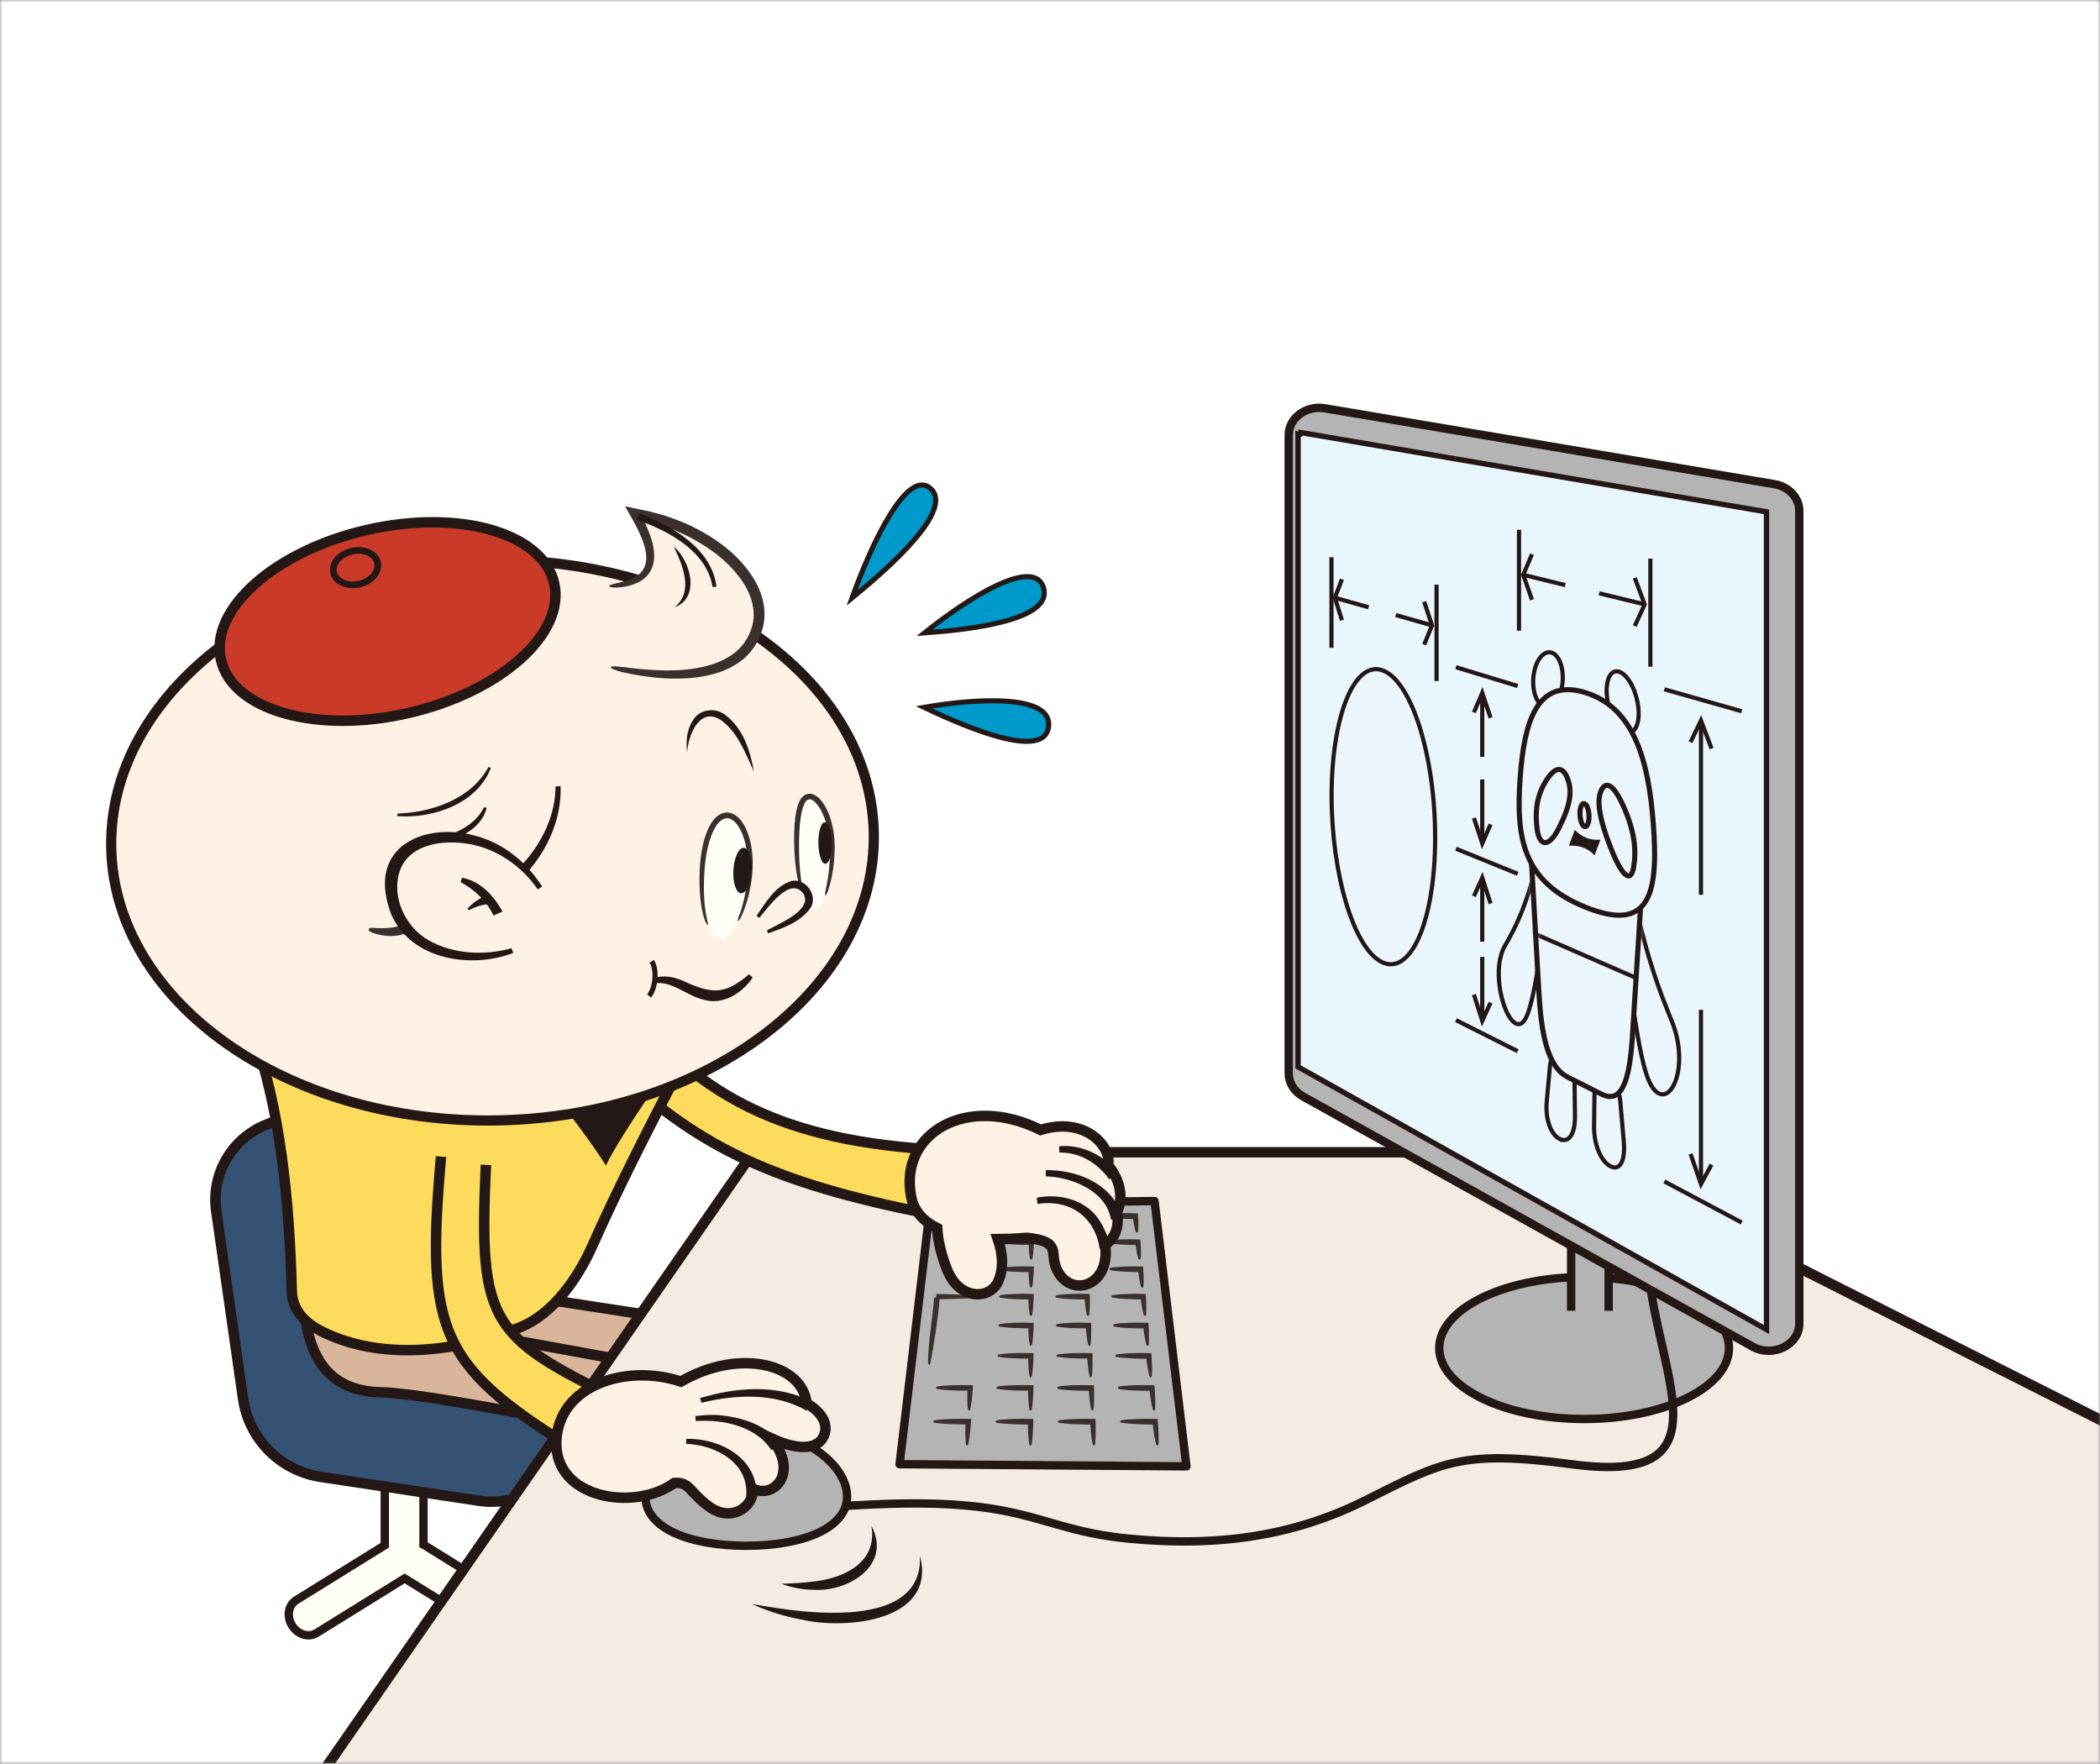 <svg width="412" height="346" viewBox="0 0 412 346" fill="none" xmlns="http://www.w3.org/2000/svg">
<rect x="0" y="0" width="412" height="346" fill="#808080" stroke="none"/>
<g clip-path="url(#clip0_498_4021)">
<mask id="mask0_498_4021" style="mask-type:luminance" maskUnits="userSpaceOnUse" x="0" y="0" width="412" height="346">
<path d="M412 0H0V346H412V0Z" fill="white"/>
</mask>
<g mask="url(#mask0_498_4021)">
<path d="M428.268 -14.938H-13.632V360.938H428.268V-14.938Z" fill="white"/>
<path d="M100.67 313.95L83.175 303.096C83.175 303.096 83.11 303.069 83.083 303.056V276.645H75.49V303.162L58.1 313.95C56.558 314.912 56.189 317.125 57.296 318.903C58.404 320.682 60.539 321.353 62.095 320.392L79.392 309.669L96.689 320.392C98.231 321.353 100.38 320.682 101.488 318.903C102.595 317.125 102.226 314.899 100.683 313.95H100.67Z" fill="#FFFFF8"/>
<path d="M100.67 313.95L83.175 303.096C83.175 303.096 83.11 303.069 83.083 303.056V276.645H75.49V303.162L58.1 313.95C56.558 314.912 56.189 317.125 57.296 318.903C58.404 320.682 60.539 321.353 62.095 320.392L79.392 309.669L96.689 320.392C98.231 321.353 100.38 320.682 101.488 318.903C102.595 317.125 102.226 314.899 100.683 313.95H100.67Z" stroke="#231815" stroke-width="1.64" stroke-miterlimit="10"/>
<path d="M75.16 221.779C74.356 216.813 69.148 213.876 64.481 215.746L52.234 220.647C45.47 223.347 41.41 230.315 42.412 237.534L47.685 274.405C48.819 282.322 55.002 288.553 62.925 289.752L94.012 294.441C100.841 295.469 107.578 292.083 110.821 285.984L111.718 284.298C114.249 279.529 111.322 273.681 105.983 272.851L82.899 269.255L75.16 221.793V221.779Z" fill="#355274" stroke="#231815" stroke-width="2.05" stroke-miterlimit="10"/>
<path d="M59.669 248.323C58.641 265.039 63.519 272.969 74.883 273.167C84.375 273.338 121.724 281.176 121.724 281.176L123.834 267.16L96.122 262.088L128.118 267.911L129.555 258.374L100.512 253.908C101.342 250.878 100.604 244.529 100.604 244.529L59.656 248.31L59.669 248.323Z" fill="#D8B59B" stroke="#231815" stroke-width="2.05" stroke-miterlimit="10"/>
<path d="M49.425 367.683L147.735 226.061H308.1L450.417 297.945L453.541 367.683" fill="#F6EAE4"/>
<path d="M49.425 367.683L147.735 226.061H308.1L450.417 297.945L453.541 367.683" stroke="#231815" stroke-width="2.05" stroke-miterlimit="10"/>
<path d="M310.79 278.397C326.488 278.397 339.214 272.163 339.214 264.473C339.214 256.783 326.488 250.549 310.79 250.549C295.092 250.549 282.366 256.783 282.366 264.473C282.366 272.163 295.092 278.397 310.79 278.397Z" fill="#B4B4B5" stroke="#231815" stroke-width="1.64" stroke-linejoin="round"/>
<path d="M315.602 257.162V229.907H308.245V257.162" fill="#B4B4B5"/>
<path d="M315.602 257.162V229.907H308.245V257.162" stroke="#231815" stroke-width="1.64" stroke-linejoin="round"/>
<path d="M176.488 287.262L232.769 287.683L226.507 235.637L182.553 236.177L176.488 287.262Z" fill="#B4B4B5" stroke="#231815" stroke-width="1.64" stroke-linejoin="round"/>
<path d="M190.107 276.71L190.344 272.284H182.118L181.735 276.71H190.107Z" fill="#B4B4B5"/>
<path d="M183.924 272.008C184.636 271.889 185.677 271.81 186.811 271.77C187.378 271.77 187.984 271.744 188.578 271.744C189.369 271.744 190.147 271.757 190.898 271.77C190.872 272.179 190.845 272.574 190.819 272.956C190.806 273.167 190.779 273.364 190.766 273.562C190.727 273.957 190.687 274.326 190.648 274.669C190.555 275.367 190.463 275.959 190.371 276.421C190.278 276.842 189.922 276.816 189.87 276.394C189.817 275.92 189.777 275.327 189.777 274.629C189.777 274.273 189.777 273.905 189.777 273.509C189.777 273.312 189.777 273.114 189.791 272.903C189.791 272.785 189.791 272.864 189.791 272.837C190.041 272.837 189.145 272.837 188.604 272.837C188.011 272.824 187.418 272.798 186.838 272.785C185.704 272.732 184.662 272.64 183.95 272.521C183.515 272.455 183.515 272.087 183.95 272.021L183.924 272.008Z" fill="#3A302E"/>
<path d="M189.738 283.587L189.988 278.897H181.538L181.129 283.587H189.738Z" fill="#B4B4B5"/>
<path d="M183.41 278.634C184.135 278.515 185.203 278.436 186.363 278.396C186.943 278.396 187.563 278.37 188.169 278.357C188.973 278.357 189.778 278.37 190.542 278.383C190.516 278.805 190.489 279.213 190.463 279.608C190.437 279.832 190.424 280.043 190.41 280.254C190.371 280.675 190.318 281.057 190.279 281.426C190.186 282.164 190.094 282.796 189.989 283.284C189.896 283.718 189.54 283.692 189.488 283.257C189.435 282.757 189.395 282.124 189.395 281.374C189.395 281.005 189.395 280.61 189.395 280.188C189.395 279.977 189.395 279.766 189.408 279.543C189.408 279.384 189.408 279.477 189.408 279.45C189.672 279.45 188.71 279.45 188.182 279.45C187.576 279.437 186.956 279.411 186.376 279.398C185.216 279.345 184.148 279.253 183.423 279.147C182.975 279.081 182.975 278.713 183.423 278.647L183.41 278.634Z" fill="#3A302E"/>
<path d="M191.979 241.815L192.15 238.562H185.084L184.807 241.815H191.979Z" fill="#B4B4B5"/>
<path d="M186.574 238.285C187.193 238.153 188.116 238.074 189.118 238.035C189.619 238.021 190.146 238.008 190.661 238.008C191.359 238.008 192.058 238.035 192.704 238.048C192.678 238.364 192.651 238.667 192.638 238.97C192.625 239.154 192.599 239.339 192.585 239.51C192.546 239.8 192.519 240.063 192.48 240.314C192.401 240.814 192.322 241.236 192.243 241.578C192.163 241.921 191.794 241.894 191.742 241.552C191.689 241.209 191.649 240.775 191.636 240.274C191.636 240.024 191.636 239.747 191.636 239.457V239.233C191.636 239.141 191.636 239.088 191.636 239.102H191.623H191.61V239.115H191.452C191.201 239.115 190.951 239.115 190.687 239.115C190.173 239.115 189.645 239.088 189.144 239.062C188.142 239.009 187.22 238.917 186.6 238.799C186.244 238.733 186.244 238.364 186.6 238.298L186.574 238.285Z" fill="#3A302E"/>
<path d="M191.399 252.604L191.597 249.008H184.175L183.858 252.604H191.399Z" fill="#B4B4B5"/>
<path d="M185.756 248.731C186.402 248.599 187.365 248.52 188.406 248.481C188.934 248.468 189.474 248.454 190.015 248.454C190.74 248.454 191.465 248.481 192.15 248.494C192.124 248.836 192.098 249.179 192.071 249.508C192.058 249.693 192.032 249.877 192.019 250.048C191.979 250.364 191.94 250.667 191.913 250.944C191.834 251.497 191.755 251.972 191.663 252.354C191.57 252.722 191.214 252.696 191.162 252.327C191.109 251.945 191.069 251.471 191.056 250.905C191.056 250.628 191.056 250.325 191.056 249.996C191.056 249.851 191.056 249.706 191.056 249.561H191.043H190.845C190.582 249.561 190.318 249.561 190.041 249.561C189.501 249.561 188.96 249.535 188.433 249.508C187.391 249.455 186.429 249.363 185.783 249.245C185.414 249.179 185.4 248.81 185.783 248.744L185.756 248.731Z" fill="#3A302E"/>
<path d="M182.289 267.779C182.711 263.261 184.122 254.395 183.7 254.395H191.307C191.043 259.427 190.753 264.697 190.463 270.216C190.463 270.216 182.513 270.216 182.315 270.216C182.131 270.216 182.157 269.241 182.289 267.792V267.779Z" fill="#B4B4B5"/>
<path d="M190.463 254.659C189.738 254.725 188.841 254.777 187.76 254.817C186.771 254.843 185.625 254.87 184.306 254.909V254.922V255.028V255.252C184.28 255.541 184.267 255.818 184.24 256.121C184.174 256.688 184.108 257.28 184.042 257.873C183.897 259.045 183.726 260.231 183.555 261.377C183.212 263.656 182.843 265.764 182.579 267.2C182.434 267.977 182.078 267.937 182.078 267.147C182.078 265.671 182.276 263.524 182.526 261.232C182.658 260.086 182.803 258.901 182.948 257.728C183.014 257.149 183.08 256.569 183.146 256.003C183.172 255.726 183.199 255.449 183.225 255.173V254.975L183.238 254.685C183.238 254.659 183.225 254.606 183.238 254.593H183.383L183.66 254.54C183.7 254.488 183.66 254.395 183.673 254.356C183.673 254.171 183.7 253.974 183.7 253.855C184.504 253.869 185.269 253.882 185.98 253.908C186.6 253.934 187.18 253.948 187.721 253.974C188.789 254.013 189.698 254.079 190.41 254.132C191.373 254.198 191.043 254.567 190.437 254.633L190.463 254.659Z" fill="#3A302E"/>
<path d="M202.209 276.71L202.223 272.284H193.996L193.838 276.71H202.209Z" fill="#B4B4B5"/>
<path d="M195.815 272.008C196.527 271.889 197.568 271.81 198.702 271.77C199.269 271.77 199.876 271.744 200.469 271.744C201.247 271.744 202.025 271.757 202.763 271.77C202.763 272.166 202.75 272.561 202.736 272.93C202.736 273.14 202.723 273.338 202.71 273.536C202.684 273.931 202.657 274.3 202.644 274.655C202.591 275.354 202.526 275.946 202.446 276.421C202.38 276.842 202.025 276.842 201.945 276.421C201.866 275.946 201.8 275.354 201.761 274.655C201.748 274.313 201.721 273.931 201.708 273.536C201.708 273.338 201.708 273.14 201.695 272.93C201.695 272.758 201.695 272.877 201.695 272.837C201.945 272.837 200.996 272.837 200.482 272.837C199.889 272.824 199.296 272.798 198.715 272.785C197.582 272.732 196.54 272.64 195.828 272.521C195.393 272.455 195.393 272.087 195.828 272.021L195.815 272.008Z" fill="#3A302E"/>
<path d="M202.183 283.587L202.196 278.897H193.746L193.574 283.587H202.183Z" fill="#B4B4B5"/>
<path d="M195.631 278.634C196.356 278.515 197.424 278.436 198.584 278.396C199.164 278.396 199.784 278.37 200.39 278.357C201.181 278.357 201.972 278.37 202.737 278.383C202.737 278.792 202.724 279.187 202.711 279.582C202.711 279.806 202.698 280.017 202.684 280.227C202.658 280.649 202.632 281.044 202.618 281.413C202.566 282.151 202.5 282.783 202.421 283.284C202.355 283.718 201.999 283.718 201.92 283.284C201.841 282.783 201.775 282.151 201.735 281.413C201.722 281.044 201.696 280.649 201.682 280.227C201.682 280.017 201.682 279.806 201.669 279.582C201.669 279.424 201.669 279.463 201.669 279.463H201.551H201.326H200.417C199.81 279.45 199.191 279.424 198.611 279.411C197.45 279.358 196.396 279.266 195.657 279.16C195.209 279.095 195.209 278.726 195.657 278.66L195.631 278.634Z" fill="#3A302E"/>
<path d="M202.302 252.604L202.315 249.008H194.893L194.761 252.604H202.302Z" fill="#B4B4B5"/>
<path d="M196.475 248.731C197.121 248.599 198.083 248.52 199.125 248.481C199.652 248.468 200.192 248.454 200.733 248.454C201.458 248.454 202.17 248.481 202.829 248.494C202.829 248.836 202.816 249.179 202.803 249.508C202.803 249.693 202.79 249.864 202.776 250.035C202.75 250.351 202.737 250.654 202.711 250.931C202.658 251.484 202.605 251.958 202.526 252.34C202.46 252.709 202.104 252.709 202.025 252.34C201.946 251.958 201.893 251.484 201.854 250.931C201.84 250.654 201.814 250.351 201.801 250.035C201.801 249.89 201.801 249.732 201.788 249.574H201.775C201.775 249.574 201.801 249.574 201.748 249.574H201.55C201.287 249.574 201.023 249.574 200.746 249.574C200.206 249.574 199.665 249.548 199.138 249.521C198.096 249.469 197.134 249.376 196.488 249.258C196.119 249.192 196.106 248.823 196.488 248.757L196.475 248.731Z" fill="#3A302E"/>
<path d="M202.289 258.176L202.302 254.382H194.695L194.55 258.176H202.289Z" fill="#B4B4B5"/>
<path d="M196.317 254.106C196.976 253.974 197.951 253.895 199.019 253.855C199.56 253.842 200.113 253.829 200.667 253.829C201.405 253.829 202.131 253.855 202.816 253.855C202.816 254.224 202.803 254.58 202.79 254.922C202.79 255.107 202.777 255.278 202.763 255.449C202.737 255.792 202.724 256.108 202.697 256.398C202.645 256.99 202.592 257.491 202.513 257.886C202.447 258.268 202.091 258.268 202.012 257.886C201.933 257.491 201.88 256.99 201.827 256.398C201.814 256.108 201.788 255.792 201.775 255.449C201.775 255.278 201.775 255.107 201.761 254.936H201.748C201.682 254.936 201.893 254.936 201.498 254.936C201.221 254.936 200.957 254.936 200.68 254.936C200.127 254.922 199.573 254.896 199.032 254.883C197.965 254.83 196.989 254.738 196.33 254.619C195.947 254.553 195.934 254.185 196.33 254.119L196.317 254.106Z" fill="#3A302E"/>
<path d="M202.262 264.038L202.275 260.047H194.471L194.312 264.038H202.262Z" fill="#B4B4B5"/>
<path d="M196.159 259.77C196.831 259.638 197.833 259.559 198.927 259.52C199.468 259.493 200.048 259.493 200.615 259.493C201.366 259.493 202.104 259.506 202.803 259.52C202.803 259.888 202.79 260.257 202.777 260.613C202.777 260.797 202.763 260.982 202.75 261.153C202.724 261.509 202.711 261.838 202.684 262.154C202.632 262.773 202.566 263.3 202.5 263.722C202.434 264.117 202.078 264.117 201.999 263.722C201.92 263.3 201.867 262.773 201.814 262.154C201.801 261.838 201.775 261.509 201.762 261.153C201.762 260.982 201.762 260.797 201.748 260.613C201.748 260.56 201.748 260.587 201.735 260.587C201.959 260.587 201.142 260.6 200.615 260.587C200.048 260.573 199.481 260.547 198.94 260.534C197.846 260.481 196.857 260.389 196.172 260.27C195.776 260.205 195.763 259.836 196.172 259.77H196.159Z" fill="#3A302E"/>
<path d="M202.235 270.203L202.249 266.001H194.246L194.088 270.203H202.235Z" fill="#B4B4B5"/>
<path d="M195.987 265.724C196.686 265.606 197.701 265.513 198.808 265.474C199.362 265.474 199.955 265.448 200.535 265.448C201.3 265.448 202.051 265.461 202.776 265.474C202.776 265.856 202.763 266.238 202.75 266.607C202.75 266.804 202.737 266.989 202.724 267.186C202.697 267.555 202.671 267.911 202.658 268.24C202.605 268.899 202.539 269.465 202.473 269.9C202.407 270.308 202.051 270.308 201.972 269.9C201.893 269.452 201.827 268.899 201.788 268.24C201.774 267.911 201.748 267.555 201.735 267.186C201.735 267.002 201.735 266.804 201.722 266.607C201.722 266.501 201.722 266.567 201.722 266.541C201.959 266.541 201.076 266.541 200.561 266.541C199.981 266.528 199.401 266.501 198.848 266.488C197.74 266.435 196.725 266.343 196.026 266.225C195.618 266.159 195.604 265.79 196.026 265.724H195.987Z" fill="#3A302E"/>
<path d="M214.312 276.71L214.114 272.284H205.888L205.927 276.71H214.312Z" fill="#B4B4B5"/>
<path d="M207.693 272.008C208.405 271.889 209.434 271.81 210.581 271.77C211.148 271.77 211.754 271.744 212.347 271.744C213.112 271.744 213.877 271.757 214.615 271.77C214.615 272.153 214.641 272.535 214.654 272.917C214.654 273.127 214.654 273.325 214.654 273.522C214.654 273.918 214.654 274.287 214.654 274.642C214.641 275.34 214.602 275.933 214.549 276.407C214.496 276.829 214.14 276.842 214.048 276.434C213.942 275.973 213.85 275.38 213.771 274.682C213.732 274.339 213.705 273.957 213.666 273.575C213.652 273.378 213.639 273.18 213.613 272.969C213.613 272.824 213.613 272.864 213.613 272.851H213.27C212.98 272.851 212.677 272.851 212.387 272.851C211.794 272.838 211.2 272.811 210.633 272.798C209.5 272.745 208.458 272.653 207.746 272.535C207.311 272.469 207.311 272.1 207.746 272.034L207.693 272.008Z" fill="#3A302E"/>
<path d="M214.628 283.587L214.404 278.897H205.953L206.006 283.587H214.628Z" fill="#B4B4B5"/>
<path d="M207.838 278.634C208.563 278.515 209.618 278.436 210.791 278.396C211.371 278.396 211.991 278.37 212.597 278.357C213.375 278.357 214.166 278.37 214.918 278.383C214.918 278.778 214.944 279.174 214.957 279.556C214.957 279.78 214.957 279.99 214.957 280.201C214.957 280.623 214.957 281.018 214.957 281.387C214.944 282.124 214.905 282.757 214.852 283.257C214.799 283.692 214.443 283.705 214.351 283.284C214.245 282.796 214.153 282.164 214.074 281.426C214.034 281.057 214.008 280.662 213.969 280.254C213.955 280.043 213.942 279.832 213.916 279.608V279.463H213.903H213.533H212.624C212.017 279.45 211.398 279.424 210.818 279.411C209.657 279.358 208.603 279.266 207.865 279.16C207.416 279.095 207.416 278.726 207.865 278.66L207.838 278.634Z" fill="#3A302E"/>
<path d="M195.169 241.894L195.288 238.535H212.492L212.637 241.894H195.169Z" fill="#B4B4B5"/>
<path d="M209.552 238.812C207.97 238.983 205.413 239.062 202.749 239.088C201.418 239.088 200.06 239.088 198.768 239.062C198.122 239.049 197.502 239.023 196.922 239.009C196.355 238.983 195.644 238.97 195.67 238.93C195.67 238.983 195.657 239.023 195.644 239.062C195.644 239.207 195.617 239.352 195.604 239.484C195.578 239.76 195.551 240.011 195.538 240.248C195.485 240.696 195.446 241.064 195.406 241.381C195.314 242.066 194.958 242.039 194.905 241.367C194.879 241.038 194.866 240.682 194.853 240.221C194.853 239.997 194.853 239.734 194.853 239.457C194.853 239.049 194.853 238.601 194.866 238.087C195.499 238.061 196.184 238.048 196.922 238.021C197.502 238.021 198.122 237.995 198.768 237.982C200.047 237.969 201.405 237.969 202.736 237.982C205.399 238.021 207.957 238.127 209.539 238.285C210.238 238.351 210.251 238.72 209.552 238.785V238.812Z" fill="#3A302E"/>
<path d="M213.205 252.604L213.046 249.008H205.624L205.664 252.604H213.205Z" fill="#B4B4B5"/>
<path d="M207.206 248.731C207.852 248.599 208.815 248.52 209.856 248.481C210.383 248.468 210.924 248.454 211.464 248.454C212.176 248.454 212.875 248.481 213.547 248.494C213.547 248.836 213.561 249.179 213.574 249.508C213.574 249.679 213.574 249.851 213.574 250.009C213.574 250.325 213.561 250.628 213.547 250.918C213.521 251.484 213.495 251.958 213.442 252.34C213.389 252.709 213.033 252.722 212.941 252.367C212.849 251.985 212.77 251.524 212.691 250.957C212.664 250.681 212.625 250.378 212.598 250.061C212.585 249.903 212.572 249.745 212.559 249.574H212.545C212.756 249.587 211.979 249.587 211.478 249.574C210.937 249.574 210.397 249.548 209.869 249.521C208.828 249.469 207.865 249.376 207.219 249.258C206.85 249.192 206.837 248.823 207.219 248.757L207.206 248.731Z" fill="#3A302E"/>
<path d="M213.468 258.176L213.297 254.382H205.677L205.73 258.176H213.468Z" fill="#B4B4B5"/>
<path d="M207.325 254.106C207.984 253.974 208.96 253.895 210.028 253.855C210.568 253.842 211.122 253.829 211.675 253.829C212.401 253.829 213.113 253.855 213.798 253.855C213.798 254.211 213.811 254.567 213.824 254.896C213.824 255.08 213.824 255.252 213.824 255.423C213.824 255.765 213.824 256.082 213.811 256.371C213.785 256.964 213.759 257.465 213.706 257.873C213.653 258.255 213.297 258.268 213.205 257.899C213.113 257.504 213.02 257.004 212.954 256.424C212.928 256.134 212.888 255.818 212.849 255.476C212.836 255.304 212.822 255.133 212.809 254.962C212.809 254.909 212.809 254.936 212.796 254.936C213.02 254.936 212.19 254.949 211.689 254.936C211.135 254.922 210.581 254.896 210.054 254.883C208.986 254.83 208.01 254.738 207.351 254.619C206.969 254.553 206.956 254.185 207.351 254.119L207.325 254.106Z" fill="#3A302E"/>
<path d="M213.731 264.038L213.547 260.047H205.742L205.795 264.038H213.731Z" fill="#B4B4B5"/>
<path d="M207.443 259.77C208.116 259.638 209.118 259.559 210.212 259.52C210.752 259.493 211.332 259.493 211.899 259.493C212.638 259.493 213.376 259.506 214.061 259.52C214.061 259.888 214.088 260.244 214.088 260.6C214.088 260.784 214.088 260.969 214.088 261.153C214.088 261.509 214.088 261.838 214.075 262.154C214.061 262.773 214.022 263.313 213.969 263.735C213.916 264.13 213.56 264.143 213.468 263.761C213.363 263.34 213.284 262.813 213.204 262.194C213.178 261.878 213.139 261.548 213.099 261.193C213.086 261.021 213.073 260.837 213.059 260.652C213.059 260.547 213.059 260.613 213.046 260.6C213.284 260.6 212.4 260.6 211.899 260.6C211.332 260.587 210.765 260.56 210.225 260.547C209.131 260.494 208.142 260.402 207.47 260.284C207.074 260.218 207.061 259.849 207.47 259.783L207.443 259.77Z" fill="#3A302E"/>
<path d="M214.009 270.203L213.824 266.001H205.809L205.861 270.203H214.009Z" fill="#B4B4B5"/>
<path d="M207.562 265.724C208.261 265.606 209.276 265.513 210.384 265.474C210.937 265.474 211.531 265.448 212.111 265.448C212.862 265.448 213.614 265.461 214.326 265.474C214.326 265.856 214.352 266.225 214.352 266.58C214.352 266.778 214.352 266.976 214.352 267.16C214.352 267.529 214.352 267.885 214.339 268.214C214.326 268.872 214.286 269.439 214.233 269.887C214.181 270.295 213.825 270.308 213.732 269.913C213.627 269.478 213.548 268.912 213.469 268.253C213.442 267.924 213.403 267.568 213.363 267.2C213.35 267.015 213.337 266.817 213.324 266.62C213.324 266.462 213.324 266.567 213.31 266.528H213.205H212.994C212.704 266.528 212.414 266.528 212.124 266.528C211.544 266.515 210.964 266.488 210.41 266.475C209.303 266.422 208.288 266.33 207.589 266.212C207.18 266.146 207.167 265.777 207.589 265.711L207.562 265.724Z" fill="#3A302E"/>
<path d="M226.414 276.71L225.992 272.284H217.766L218.029 276.71H226.414Z" fill="#B4B4B5"/>
<path d="M219.585 272.008C220.297 271.889 221.325 271.81 222.472 271.77C223.039 271.77 223.632 271.744 224.238 271.744C225.003 271.744 225.755 271.757 226.48 271.77C226.506 272.153 226.532 272.521 226.572 272.89C226.572 273.101 226.598 273.299 226.611 273.496C226.625 273.891 226.638 274.273 226.651 274.616C226.664 275.314 226.651 275.92 226.638 276.394C226.611 276.816 226.255 276.855 226.137 276.447C226.005 275.986 225.886 275.393 225.781 274.708C225.728 274.366 225.675 273.997 225.623 273.602C225.596 273.404 225.57 273.206 225.544 272.996V272.864H225.517H225.148C224.858 272.864 224.555 272.864 224.265 272.864C223.672 272.851 223.078 272.824 222.511 272.811C221.378 272.758 220.336 272.666 219.624 272.561C219.189 272.495 219.189 272.126 219.624 272.06L219.585 272.008Z" fill="#3A302E"/>
<path d="M227.06 283.587L226.625 278.897H218.161L218.451 283.587H227.06Z" fill="#B4B4B5"/>
<path d="M220.06 278.634C220.785 278.515 221.84 278.436 223.013 278.396C223.593 278.396 224.213 278.37 224.819 278.357C225.597 278.357 226.375 278.37 227.113 278.383C227.139 278.778 227.179 279.16 227.205 279.529C227.205 279.753 227.232 279.964 227.245 280.175C227.258 280.596 227.284 280.992 227.298 281.36C227.324 282.098 227.311 282.744 227.298 283.244C227.271 283.679 226.915 283.718 226.797 283.297C226.665 282.809 226.546 282.177 226.427 281.453C226.348 280.86 226.256 280.188 226.151 279.463H225.755H224.845C224.239 279.437 223.633 279.411 223.039 279.398C221.879 279.345 220.824 279.253 220.086 279.147C219.638 279.081 219.638 278.713 220.086 278.647L220.06 278.634Z" fill="#3A302E"/>
<path d="M223.092 241.815L222.775 238.562H215.709L215.907 241.815H223.092Z" fill="#B4B4B5"/>
<path d="M217.199 238.285C217.818 238.153 218.728 238.074 219.73 238.035C220.231 238.021 220.758 238.008 221.272 238.008C221.945 238.008 222.617 238.035 223.237 238.048C223.263 238.364 223.276 238.667 223.303 238.97C223.303 239.128 223.316 239.286 223.329 239.444C223.329 239.734 223.329 240.011 223.342 240.261C223.342 240.775 223.329 241.196 223.289 241.552C223.25 241.894 222.894 241.934 222.788 241.605C222.683 241.275 222.577 240.854 222.485 240.353C222.446 240.103 222.393 239.839 222.353 239.55C222.34 239.418 222.314 239.273 222.287 239.128H222.274C222.472 239.141 221.747 239.154 221.259 239.141C220.745 239.141 220.231 239.115 219.73 239.088C218.728 239.036 217.818 238.944 217.199 238.825C216.843 238.759 216.843 238.39 217.199 238.324V238.285Z" fill="#3A302E"/>
<path d="M224.12 252.604L223.764 249.008H216.342L216.566 252.604H224.12Z" fill="#B4B4B5"/>
<path d="M217.937 248.731C218.583 248.599 219.532 248.52 220.587 248.481C221.114 248.468 221.654 248.454 222.195 248.454C222.894 248.454 223.592 248.481 224.252 248.481C224.278 248.823 224.304 249.153 224.331 249.469C224.331 249.64 224.344 249.811 224.357 249.969C224.357 250.285 224.37 250.588 224.383 250.878C224.383 251.445 224.383 251.919 224.344 252.314C224.317 252.683 223.961 252.722 223.843 252.367C223.724 251.998 223.619 251.524 223.526 250.97C223.487 250.694 223.434 250.391 223.381 250.075C223.355 249.917 223.342 249.745 223.315 249.587C223.315 249.535 223.316 249.561 223.302 249.548C223.513 249.561 222.696 249.561 222.208 249.548C221.668 249.548 221.127 249.521 220.6 249.495C219.558 249.442 218.609 249.35 217.95 249.232C217.581 249.166 217.567 248.797 217.95 248.731H217.937Z" fill="#3A302E"/>
<path d="M191.703 247.111L191.887 243.673H184.636L184.333 247.111H191.703Z" fill="#B4B4B5"/>
<path d="M186.166 243.409C186.798 243.277 187.734 243.198 188.763 243.159C189.277 243.146 189.804 243.133 190.332 243.133C191.043 243.133 191.755 243.159 192.415 243.172C192.388 243.501 192.362 243.831 192.349 244.134C192.335 244.318 192.309 244.503 192.296 244.674C192.256 244.977 192.217 245.267 192.19 245.53C192.111 246.057 192.032 246.505 191.94 246.86C191.848 247.216 191.492 247.19 191.439 246.834C191.386 246.465 191.347 246.017 191.334 245.491C191.334 245.227 191.334 244.937 191.334 244.634C191.334 244.516 191.334 244.252 191.334 244.239H191.32H191.307H191.136C190.872 244.239 190.622 244.239 190.358 244.239C189.831 244.239 189.303 244.213 188.789 244.186C187.761 244.134 186.825 244.041 186.192 243.923C185.823 243.857 185.823 243.488 186.192 243.422L186.166 243.409Z" fill="#3A302E"/>
<path d="M202.328 247.111L202.341 243.673H195.104L194.972 247.111H202.328Z" fill="#B4B4B5"/>
<path d="M196.633 243.409C197.266 243.277 198.202 243.198 199.23 243.159C199.745 243.146 200.272 243.133 200.799 243.133C201.511 243.133 202.197 243.159 202.856 243.172C202.856 243.501 202.843 243.831 202.83 244.134C202.83 244.318 202.816 244.489 202.803 244.647C202.777 244.95 202.764 245.24 202.737 245.504C202.685 246.031 202.632 246.478 202.566 246.847C202.5 247.203 202.144 247.203 202.065 246.847C201.986 246.492 201.933 246.044 201.894 245.504C201.88 245.24 201.854 244.95 201.841 244.647C201.841 244.516 201.841 244.371 201.828 244.226H201.814H201.801H201.603C201.34 244.226 201.089 244.226 200.826 244.226C200.298 244.226 199.771 244.2 199.257 244.173C198.228 244.121 197.292 244.028 196.66 243.91C196.304 243.844 196.29 243.475 196.66 243.409H196.633Z" fill="#3A302E"/>
<path d="M212.954 247.111L212.809 243.673H205.558L205.597 247.111H212.954Z" fill="#B4B4B5"/>
<path d="M207.1 243.409C207.733 243.277 208.669 243.198 209.697 243.159C210.211 243.146 210.739 243.133 211.266 243.133C211.965 243.133 212.65 243.159 213.296 243.172C213.296 243.501 213.31 243.831 213.323 244.134C213.323 244.305 213.323 244.463 213.323 244.634C213.323 244.937 213.31 245.227 213.296 245.491C213.27 246.017 213.23 246.478 213.191 246.834C213.138 247.19 212.782 247.203 212.69 246.86C212.598 246.505 212.519 246.057 212.453 245.53C212.426 245.267 212.387 244.977 212.36 244.674C212.36 244.529 212.334 244.384 212.321 244.226H212.308C212.308 244.226 212.347 244.226 212.268 244.226H212.07C211.807 244.226 211.556 244.226 211.292 244.226C210.765 244.226 210.238 244.2 209.724 244.173C208.708 244.121 207.772 244.028 207.126 243.91C206.77 243.844 206.757 243.475 207.126 243.409H207.1Z" fill="#3A302E"/>
<path d="M223.593 247.111L223.263 243.673H216.025L216.236 247.111H223.593Z" fill="#B4B4B5"/>
<path d="M217.554 243.409C218.187 243.277 219.123 243.198 220.151 243.159C220.666 243.146 221.193 243.133 221.72 243.133C222.406 243.133 223.091 243.159 223.724 243.172C223.75 243.501 223.777 243.831 223.79 244.134C223.79 244.292 223.803 244.45 223.816 244.608C223.816 244.911 223.83 245.201 223.843 245.464C223.843 246.004 223.843 246.452 223.803 246.821C223.777 247.177 223.408 247.216 223.302 246.874C223.197 246.518 223.091 246.07 222.999 245.556C222.959 245.293 222.907 245.003 222.867 244.713C222.841 244.568 222.828 244.41 222.801 244.239H222.788C222.986 244.252 222.221 244.252 221.733 244.239C221.206 244.239 220.679 244.213 220.165 244.186C219.149 244.134 218.213 244.041 217.581 243.923C217.211 243.857 217.211 243.488 217.581 243.422L217.554 243.409Z" fill="#3A302E"/>
<path d="M224.648 258.176L224.279 254.382H216.672L216.909 258.176H224.648Z" fill="#B4B4B5"/>
<path d="M218.32 254.106C218.979 253.974 219.954 253.895 221.022 253.855C221.55 253.842 222.116 253.829 222.67 253.829C223.382 253.829 224.094 253.855 224.766 253.855C224.793 254.198 224.819 254.54 224.845 254.87C224.845 255.054 224.859 255.225 224.872 255.397C224.872 255.739 224.885 256.055 224.898 256.345C224.898 256.938 224.898 257.452 224.859 257.847C224.832 258.229 224.476 258.268 224.358 257.899C224.239 257.504 224.133 257.017 224.028 256.424C223.988 256.134 223.936 255.818 223.883 255.476C223.857 255.304 223.843 255.133 223.817 254.962C223.804 254.856 223.804 254.922 223.804 254.909C224.028 254.909 223.158 254.922 222.67 254.909C222.116 254.896 221.563 254.87 221.035 254.856C219.967 254.804 219.005 254.712 218.333 254.593C217.95 254.527 217.937 254.158 218.333 254.092L218.32 254.106Z" fill="#3A302E"/>
<path d="M225.202 264.038L224.819 260.047H217.015L217.265 264.038H225.202Z" fill="#B4B4B5"/>
<path d="M218.715 259.77C219.388 259.638 220.389 259.559 221.471 259.52C222.011 259.493 222.591 259.493 223.158 259.493C223.883 259.493 224.608 259.506 225.294 259.52C225.32 259.875 225.346 260.231 225.373 260.573C225.373 260.758 225.386 260.942 225.399 261.127C225.399 261.482 225.426 261.825 225.426 262.128C225.426 262.76 225.426 263.287 225.399 263.722C225.373 264.117 225.017 264.157 224.898 263.774C224.78 263.366 224.661 262.839 224.555 262.22C224.503 261.904 224.463 261.575 224.41 261.232C224.384 261.061 224.358 260.876 224.345 260.692C224.318 260.534 224.331 260.639 224.318 260.613H224.213H224.002C223.725 260.613 223.448 260.613 223.158 260.613C222.591 260.6 222.024 260.573 221.484 260.56C220.389 260.508 219.401 260.415 218.728 260.297C218.333 260.231 218.32 259.862 218.728 259.796L218.715 259.77Z" fill="#3A302E"/>
<path d="M225.795 270.203L225.386 266.001H217.384L217.634 270.203H225.795Z" fill="#B4B4B5"/>
<path d="M219.137 265.724C219.836 265.606 220.838 265.513 221.958 265.474C222.512 265.474 223.092 265.448 223.686 265.448C224.424 265.448 225.175 265.461 225.874 265.474C225.9 265.843 225.927 266.198 225.953 266.554C225.953 266.752 225.979 266.949 225.979 267.134C225.993 267.502 226.006 267.858 226.019 268.201C226.032 268.859 226.019 269.426 225.993 269.887C225.966 270.295 225.61 270.335 225.492 269.939C225.373 269.505 225.254 268.952 225.149 268.293C225.096 267.964 225.043 267.621 224.991 267.239C224.964 267.055 224.938 266.857 224.912 266.659C224.898 266.515 224.898 266.554 224.898 266.554H224.556C224.266 266.554 223.976 266.554 223.686 266.554C223.105 266.541 222.525 266.515 221.972 266.501C220.864 266.449 219.849 266.356 219.15 266.238C218.742 266.172 218.728 265.803 219.15 265.737L219.137 265.724Z" fill="#3A302E"/>
<path d="M122.857 197.449C137.676 215.127 153.456 223.94 184.596 225.613L181.327 237.969C151.993 232.041 137.531 225.283 121.42 210.319C121.091 210.24 122.383 199.886 122.857 197.449Z" fill="#FDDB5D" stroke="#231815" stroke-width="2.05" stroke-miterlimit="10"/>
<path d="M101.962 260.429C108.54 257.847 113.497 250.562 116.226 244.397C125.534 223.4 140.603 196.303 148.882 179.903C158.163 161.54 43.334 185.356 49.491 202.218C54.962 217.235 56.769 235.374 57.243 253.249C57.362 257.636 60.513 260.086 64.296 261.772C76.122 267.041 90.426 264.96 101.962 260.429Z" fill="#FDDB5D" stroke="#231815" stroke-width="2.05" stroke-miterlimit="10"/>
<path d="M108.883 214.916C116.358 224.414 118.863 228.669 118.863 228.669C122.146 221.977 132.27 207.882 132.27 207.882L108.883 214.916Z" fill="#231815"/>
<path d="M97.701 219.811C139.013 219.004 172.022 193.749 171.428 163.402C170.834 133.056 136.863 109.11 95.551 109.917C54.238 110.724 21.229 135.979 21.823 166.325C22.417 196.671 56.389 220.618 97.701 219.811Z" fill="#FEF1E6" stroke="#231815" stroke-width="2" stroke-miterlimit="10"/>
<path d="M119.522 114.973C130.32 114.394 128.461 107.425 124.492 100.681C140.787 103.697 150.886 114.644 148.684 122.89C144.782 137.407 119.404 132.585 104.902 125.933C100.657 131.69 92.654 138.816 86.537 140.002C62.609 144.625 64.428 126.763 87.354 116.962C94.131 114.064 107.13 112.049 115.514 114.96" fill="#FEF1E6"/>
<path d="M122.397 130.873C124.691 131.202 127.42 131.479 130.452 131.532C133.471 131.545 136.872 131.334 140.142 130.201C141.763 129.635 143.332 128.805 144.637 127.646C145.942 126.486 146.892 124.945 147.445 123.233C148.606 119.847 147.261 115.948 144.835 112.958C142.475 109.862 139.193 107.491 135.791 105.647C134.09 104.725 132.311 103.974 130.544 103.328C129.674 102.973 128.751 102.762 127.881 102.472L127.248 102.274L127.037 102.222L126.589 102.103C126.101 101.932 126.352 102.156 126.391 102.301C126.51 102.564 126.642 102.828 126.76 103.091C126.932 103.513 127.13 103.908 127.288 104.329C127.934 105.989 128.422 107.702 128.329 109.467C128.29 111.219 127.34 112.931 126.022 113.774C125.719 114.038 125.363 114.156 125.033 114.328C124.704 114.512 124.374 114.631 124.045 114.723C123.715 114.815 123.385 114.934 123.069 115.013C122.753 115.065 122.436 115.118 122.12 115.171C120.393 115.408 119.536 115.171 119.523 115C119.509 114.762 120.34 114.552 121.922 114.196C123.069 113.972 124.242 113.498 125.244 112.76C126.233 112.009 126.8 110.837 126.787 109.441C126.787 108.057 126.325 106.529 125.666 105.028C125.508 104.646 125.31 104.277 125.139 103.895C125.047 103.697 124.954 103.513 124.849 103.328L124.308 102.314C123.9 101.576 123.478 100.852 123.069 100.101L122.753 99.548L122.673 99.403L122.634 99.337C122.634 99.337 122.673 99.337 122.687 99.337L122.964 99.403L124.097 99.64C124.862 99.798 125.64 99.969 126.418 100.127L127.604 100.378C127.934 100.457 128.092 100.509 128.342 100.575C129.265 100.852 130.228 101.063 131.151 101.405C133.023 102.051 134.895 102.801 136.714 103.75C140.326 105.66 143.873 108.136 146.496 111.561C147.828 113.234 148.948 115.144 149.528 117.278C150.148 119.373 150.161 121.744 149.476 123.812C148.817 125.854 147.617 127.725 146.061 129.108C144.492 130.478 142.66 131.387 140.854 131.979C137.202 133.165 133.642 133.231 130.505 133.086C127.367 132.902 124.585 132.427 122.291 131.914C120.604 131.518 119.786 131.11 119.826 130.899C119.852 130.688 120.722 130.662 122.397 130.899V130.873Z" fill="#3A302E"/>
<path d="M139.785 115.158C138.717 108.15 131.044 104.066 124.914 101.985L125.323 100.694C131.756 103.065 139.693 107.649 140.563 115.118L139.798 115.158H139.785Z" fill="#231815"/>
<path d="M132.336 119.149C136.16 116.04 133.958 110.942 132.165 107.214C135.461 109.954 137.504 117.265 132.336 119.149Z" fill="#231815"/>
<path d="M109.978 154.229C110.307 162.949 104.941 171.459 97.664 176.135L96.636 174.291C103.465 170.339 108.976 162.383 108.989 154.294L109.978 154.215V154.229Z" fill="#231815"/>
<path d="M96.306 150.659C93.616 157.68 84.955 160.657 77.954 160.117L77.981 159.616C84.744 159.392 92.469 156.745 95.831 150.474L96.306 150.659Z" fill="#231815"/>
<path d="M95.475 158.51C94.381 162.923 89.213 165.201 84.981 165.043L84.968 164.53C88.897 163.924 93.155 162.053 94.987 158.352L95.475 158.496V158.51Z" fill="#231815"/>
<path d="M72.879 182.023C74.487 182.129 77.203 182.313 79.615 181.22C82.054 180.219 84.058 178.23 85.297 177.097C85.733 176.702 86.22 177.044 85.943 177.597C85.218 179.152 83.254 181.655 80.327 182.866C78.903 183.486 77.321 183.723 75.963 183.617C74.606 183.512 73.459 183.196 72.681 182.827C72.101 182.563 72.285 181.997 72.865 182.023H72.879Z" fill="#3A302E"/>
<path d="M105.943 174.212C100.472 165.913 91.837 163.384 85.087 164.49C75.555 166.045 74.804 175.819 79.589 181.944C84.375 188.07 94.302 188.689 100.538 186.489" fill="#FEF1E6"/>
<path d="M105.508 174.502C102.317 169.878 97.374 166.44 91.81 165.544C86.814 164.74 80.235 165.57 78.402 170.971C76.768 176.03 79.549 181.905 84.111 184.487C88.857 187.174 94.974 187.543 100.366 186.028L100.696 186.963C92.443 190.112 80.775 188.333 76.807 179.521C70.387 163.002 89.529 159.195 100.34 167.401C102.752 169.18 104.783 171.432 106.365 173.935L105.495 174.502H105.508Z" fill="#231815"/>
<path d="M90.624 172.21C94.183 172.789 96.939 175.779 98.586 178.849L96.807 179.613C95.488 176.807 93.115 174.528 90.373 173.066L90.624 172.196V172.21Z" fill="#231815"/>
<path d="M95.686 177.413C94.473 177.492 93.088 177.979 91.981 178.572L91.704 178.243C92.759 177.176 93.866 176.333 95.29 175.74L95.686 177.426V177.413Z" fill="#231815"/>
<path d="M138.876 181.483C137.755 178.875 137.544 174.409 137.781 170.576C138.151 164.385 140.154 159.84 142.752 159.985C145.349 160.143 147.564 164.938 147.194 171.129C146.825 177.321 144.03 184.329 141.433 184.184C140.444 184.131 139.561 183.09 138.876 181.483Z" fill="#FFFFF8"/>
<path d="M145.099 179.441C145.877 177.189 146.681 173.948 146.734 170.234C146.734 168.389 146.549 166.413 145.956 164.517C145.652 163.581 145.244 162.646 144.677 161.869C144.123 161.092 143.332 160.472 142.528 160.538C141.737 160.565 140.999 161.263 140.471 162.08C139.944 162.909 139.562 163.858 139.258 164.806C138.652 166.73 138.375 168.719 138.23 170.589C137.966 174.37 138.111 177.755 138.678 180.153C138.876 180.983 138.968 181.417 138.863 181.457C138.771 181.496 138.481 181.141 138.191 180.285C137.4 177.848 137.11 174.383 137.281 170.537C137.386 168.6 137.624 166.558 138.23 164.503C138.547 163.489 138.929 162.462 139.535 161.5C140.115 160.578 141.025 159.537 142.409 159.419C143.082 159.353 143.741 159.577 144.242 159.919C144.769 160.248 145.165 160.696 145.507 161.144C146.18 162.066 146.615 163.094 146.931 164.108C147.564 166.15 147.722 168.231 147.67 170.155C147.511 174.014 146.549 177.294 145.56 179.547C144.782 181.193 144.453 181.035 145.072 179.402L145.099 179.441Z" fill="#3A302E"/>
<path d="M147.436 170.898C147.582 168.436 146.905 166.393 145.924 166.334C144.943 166.276 144.029 168.225 143.882 170.687C143.736 173.149 144.413 175.192 145.394 175.25C146.375 175.308 147.289 173.36 147.436 170.898Z" fill="#231815"/>
<path d="M157.504 175.463C156.871 173.369 156.463 170.484 156.344 167.665C156.107 162.014 156.542 156.863 158.467 156.31C160.378 155.743 163.055 159.985 163.292 165.636C163.529 171.287 161.855 178.058 159.943 178.612C158.981 178.888 158.15 177.571 157.517 175.463" fill="#FFFFF8"/>
<path d="M162.013 174.449C162.488 172.368 162.91 169.443 162.804 166.124C162.765 164.477 162.501 162.738 161.947 161.052C161.67 160.209 161.314 159.379 160.866 158.628C160.418 157.904 159.825 157.127 159.179 156.889C158.862 156.771 158.612 156.797 158.361 156.968C158.111 157.14 157.887 157.509 157.729 157.891C157.399 158.668 157.214 159.577 157.083 160.459C156.819 162.238 156.779 164.042 156.766 165.728C156.727 169.114 157.03 172.104 157.452 174.278C157.781 175.779 157.439 175.911 156.964 174.396C156.331 172.223 155.883 169.18 155.817 165.755C155.777 164.042 155.791 162.224 156.028 160.341C156.16 159.405 156.331 158.444 156.713 157.495C156.911 157.021 157.162 156.521 157.676 156.125C158.164 155.704 158.968 155.612 159.535 155.849C160.682 156.323 161.249 157.206 161.789 158.035C162.303 158.892 162.672 159.787 162.962 160.696C163.516 162.514 163.767 164.345 163.767 166.071C163.767 169.496 163.2 172.473 162.527 174.554C161.987 176.082 161.644 175.964 162.026 174.462L162.013 174.449Z" fill="#3A302E"/>
<path d="M160.562 165.781C160.655 168.021 161.314 169.667 162.039 169.456C162.764 169.246 163.278 167.257 163.186 165.004C163.094 162.751 162.435 161.118 161.709 161.329C160.984 161.539 160.47 163.529 160.562 165.781Z" fill="#231815"/>
<path d="M147.906 151.396C146.285 147.8 144.703 143.637 141.486 141.306C137.359 138.54 135.039 144.072 134.815 147.563C134.564 145.508 134.683 143.242 135.949 141.319C137.188 139.159 140.273 138.724 142.211 140.199C145.81 142.86 147.181 147.234 147.906 151.396Z" fill="#231815"/>
<path d="M147.669 191.784C145.639 194.867 141.684 197.357 137.848 196.079C134.433 195.209 131.889 192.39 128.355 192.931L128.065 192.008C128.514 191.877 128.975 191.679 129.463 191.626C130.887 191.429 132.324 191.771 133.642 192.272C139.377 194.88 141.921 195.46 146.957 191.139L147.669 191.784Z" fill="#231815"/>
<path d="M127.867 188.597C128.909 190.164 128.658 193.826 127.34 195.394" stroke="#231815" stroke-miterlimit="10"/>
<path d="M148.685 179.863C150.464 177.307 153.048 174.12 155.197 173.553C157.346 172.987 159.311 175.463 158.559 177.387C157.663 179.665 153.009 181.852 150.557 182.801" fill="#FEF1E6"/>
<path d="M148.421 179.679C150.293 177.057 151.967 173.856 155.342 172.816C158.15 172.302 160.51 175.727 159.034 178.111C157.03 180.904 153.734 182.037 150.688 183.117L150.464 182.524C152.692 181.286 159.719 178.44 157.544 175.239C154.96 171.907 150.662 178.085 148.975 180.074L148.434 179.692L148.421 179.679Z" fill="#231815"/>
<path d="M80.18 139.879C98.229 135.715 111.004 124.306 108.714 114.396C106.424 104.486 89.937 99.828 71.888 103.991C53.84 108.154 41.065 119.563 43.355 129.473C45.645 139.383 62.132 144.042 80.18 139.879Z" fill="#CA3A28" stroke="#231815" stroke-width="2.05" stroke-miterlimit="10"/>
<path d="M70.506 114.584C72.882 114.034 74.474 112.146 74.061 110.367C73.648 108.588 71.388 107.592 69.011 108.142C66.635 108.692 65.043 110.581 65.456 112.36C65.869 114.138 68.13 115.134 70.506 114.584Z" fill="#CA3A28" stroke="#231815" stroke-width="1.31" stroke-miterlimit="10"/>
<path d="M95.331 228.537C93.854 260.468 96.162 262.444 124.387 275.973C120.907 280.32 114.816 285.628 114.816 285.628C86.3 268.267 83.439 262.049 86.524 226.904" fill="#FDDB5D"/>
<path d="M95.331 228.537C93.854 260.468 96.162 262.444 124.387 275.973C120.907 280.32 114.816 285.628 114.816 285.628C86.3 268.267 83.439 262.049 86.524 226.904" stroke="#231815" stroke-width="2.05" stroke-miterlimit="10"/>
<path d="M164.676 295.535C201.972 292.926 202.038 299.961 221.365 301.858C239.242 303.61 254.166 301.238 267.982 294.283C283.117 286.669 286.927 284.443 308.588 287.301C341.955 291.714 322.681 266.58 323.103 243.383" stroke="#231815" stroke-width="1.64" stroke-linejoin="round"/>
<path d="M126.615 293.598C126.615 299.895 135.475 303.267 146.404 303.267C157.333 303.267 166.192 299.882 166.192 293.598C166.192 287.315 157.333 280.491 146.404 280.491C135.475 280.491 126.615 287.315 126.615 293.598Z" fill="#B4B4B5" stroke="#231815" stroke-width="1.64" stroke-miterlimit="10"/>
<path d="M132.297 290.937C124.519 296.602 108.527 294.072 109.16 282.546C109.753 271.731 122.831 267.516 133.589 271.046C145.27 264.328 157.544 267.726 158.242 275.354C160.734 276.671 163.002 279.332 161.433 282.085C160.378 283.916 157.333 284.93 151.387 282.217C156.779 289.027 151.822 294.086 147.748 292.07C147.867 295.732 143.424 298.696 139.179 295.627C135.105 292.676 135.435 290.753 132.297 290.937Z" fill="#FEF1E6" stroke="#231815" stroke-width="2.05" stroke-miterlimit="10"/>
<path d="M158.256 276.776C152.152 273.22 144.36 273.549 137.61 275.222L137.347 274.287C144.439 272.179 152.416 271.468 159.271 274.998L158.243 276.789L158.256 276.776Z" fill="#231815"/>
<path d="M151.308 284.469C148.329 279.793 141.763 278.423 136.516 278.792L136.397 277.83C137.887 277.633 139.403 277.527 140.919 277.619C145.481 278.041 150.688 279.503 153.207 283.692L151.295 284.469H151.308Z" fill="#231815"/>
<path d="M134.657 282.283C141.249 282.138 148.711 286.063 148.447 293.572L146.391 293.493C146.971 286.998 140.392 283.481 134.604 283.257L134.644 282.283H134.657Z" fill="#231815"/>
<path d="M217.397 228.629C218.136 224.783 212.717 218.987 204.161 221.687C189.738 214.481 176.291 222.28 178.769 234.834C179.349 237.771 181.327 239.694 183.871 240.946C184.003 243.58 184.834 246.755 185.902 249.311C188.354 255.146 194.234 254.988 195.842 251.379C196.87 249.087 196.831 246.189 195.763 243.106C198.94 243.106 201.3 242.816 201.392 242.83C208.485 243.594 205.822 245.741 207.312 248.995C209.949 254.804 217.991 252.459 216.804 244.16C219.322 242.83 219.573 239.312 219.032 238.087C220.364 235.426 220.074 231.87 217.397 228.616V228.629Z" fill="#FEF1E6"/>
<path d="M217.397 228.629C218.136 224.783 212.717 218.987 204.161 221.687C189.738 214.481 176.291 222.28 178.769 234.834C179.349 237.771 181.327 239.694 183.871 240.946C184.003 243.58 184.834 246.755 185.902 249.311C188.354 255.146 194.234 254.988 195.842 251.379C196.87 249.087 196.831 246.189 195.763 243.106C198.94 243.106 201.3 242.816 201.392 242.83C208.485 243.594 205.822 245.741 207.312 248.995C209.949 254.804 217.991 252.459 216.804 244.16C219.322 242.83 219.573 239.312 219.032 238.087C220.364 235.426 220.074 231.87 217.397 228.616V228.629Z" stroke="#231815" stroke-width="2.05" stroke-miterlimit="10"/>
<path d="M217.608 231.382C215.328 228.155 211.847 226.061 207.839 226.113L207.8 224.888C212.15 224.44 216.58 226.666 219.283 230.012L217.608 231.382Z" fill="#231815"/>
<path d="M217.964 239.286C217.081 233.714 210.397 230.961 205.163 230.776L205.176 229.551C209.764 229.551 214.734 230.948 217.898 234.531C218.966 235.756 219.797 237.271 220.1 238.97L217.964 239.286Z" fill="#231815"/>
<path d="M215.749 244.99C214.76 238.601 209.843 235.268 203.554 236.19L203.383 234.979C208.129 234.017 213.64 235.532 216.065 240.037C216.909 241.446 217.476 242.975 217.858 244.529L215.749 244.99Z" fill="#231815"/>
<path d="M343.841 264.196L255.656 215.127C253.903 214.152 252.835 212.44 252.835 210.596V85.347C252.835 82.001 256.25 79.472 259.941 80.105L348.126 94.99C350.96 95.464 353.004 97.677 353.004 100.233V259.665C353.004 263.854 347.823 266.422 343.828 264.196H343.841Z" fill="#B4B4B5" stroke="#231815" stroke-width="1.64" stroke-linejoin="round"/>
<path d="M257.567 86.032L256.974 85.927V86.322C257.396 86.414 257.554 86.362 257.567 86.032Z" fill="#FFFFF8" stroke="#231815" stroke-width="1.64" stroke-linejoin="round"/>
<path d="M255.26 84.886C255.26 85.229 255.089 85.281 254.667 85.176V209.305L346.57 260.837V100.417L255.26 84.873V84.886Z" fill="#EAF6FD" stroke="#231815" stroke-width="1.05" stroke-miterlimit="10"/>
<path d="M167.168 117.305C171.097 106.345 178.044 91.789 182.58 95.846C187.115 99.903 175.276 110.718 167.168 117.305Z" fill="#0099CC" stroke="#231815" stroke-miterlimit="10"/>
<path d="M181.393 124.155C189.988 117.265 202.855 109.164 204.728 115.303C206.6 121.441 191.412 123.47 181.393 124.155Z" fill="#0099CC" stroke="#231815" stroke-miterlimit="10"/>
<path d="M181.301 138.777C191.755 136.946 206.521 136.182 205.717 142.597C204.913 149.012 190.529 143.19 181.301 138.777Z" fill="#0099CC" stroke="#231815" stroke-miterlimit="10"/>
<path d="M170.951 299.342C175.025 306.942 166.627 312.291 159.758 311.909C157.543 311.895 155.342 311.5 153.312 310.723C155.5 310.644 157.596 310.552 159.653 310.275C165.665 309.616 172.23 306.468 170.951 299.342Z" fill="#231815"/>
<path d="M180.483 305.217C183.858 318.086 166.034 319.773 157.293 317.757C153.905 317.125 150.609 316.111 147.498 314.688C150.86 315.267 154.195 315.808 157.518 316.124C165.981 316.875 181.09 317.033 180.483 305.203V305.217Z" fill="#231815"/>
<path d="M305.938 223.413C307.665 224.348 309.036 222.688 308.996 218.947L308.904 211.676C308.878 209.16 307.863 206.802 306.636 206.209C305.424 205.616 304.29 206.881 304.079 209.252L303.459 216.062C303.143 219.553 304.224 222.504 305.938 223.426V223.413Z" fill="#EAF5FC" stroke="#231815" stroke-width="0.82" stroke-miterlimit="10"/>
<path d="M315.905 228.787C314.099 227.813 312.688 224.625 312.741 220.897L312.833 213.638C312.859 211.122 313.914 209.766 315.18 210.385C316.458 211.017 317.671 213.507 317.895 216.181L318.568 223.94C318.911 227.931 317.737 229.762 315.918 228.787H315.905Z" fill="#EAF5FC" stroke="#231815" stroke-width="0.82" stroke-miterlimit="10"/>
<path d="M327.955 200.242C325.833 194.986 323.249 188.649 320.44 175.687L318.437 179.758C318.437 179.758 320.335 202.521 322.998 210.714C326.136 220.317 332.253 210.898 327.968 200.255L327.955 200.242Z" fill="#EAF5FC" stroke="#231815" stroke-width="0.82" stroke-miterlimit="10"/>
<path d="M295.259 185.554C297.052 182.379 299.307 178.48 301.812 168.35L303.644 173.738C303.644 173.738 301.917 193.971 299.518 199.385C296.802 205.55 291.713 191.785 295.246 185.554H295.259Z" fill="#EAF5FC" stroke="#231815" stroke-width="0.82" stroke-miterlimit="10"/>
<path d="M314.204 214.666L307.573 211.32C303.591 209.318 302.378 202.824 301.917 194.656L299.702 155.678L322.747 164.003L320.269 203.206C319.754 211.294 318.436 216.787 314.217 214.666H314.204Z" fill="#EAF5FC"/>
<mask id="mask1_498_4021" style="mask-type:luminance" maskUnits="userSpaceOnUse" x="299" y="155" width="24" height="61">
<path d="M314.204 214.666L307.573 211.32C303.591 209.318 302.378 202.824 301.917 194.656L299.702 155.678L322.747 164.003L320.269 203.206C319.754 211.294 318.436 216.787 314.217 214.666H314.204Z" fill="white"/>
</mask>
<g mask="url(#mask1_498_4021)">
<path d="M298.581 182.102L324.408 193.352V171.472L298.581 161.684V182.102Z" fill="#EAF5FC" stroke="#231815" stroke-width="0.82" stroke-miterlimit="10"/>
</g>
<path d="M314.204 214.666L307.573 211.32C303.591 209.318 302.378 202.824 301.917 194.656L299.702 155.678L322.747 164.003L320.269 203.206C319.754 211.294 318.436 216.787 314.217 214.666H314.204Z" stroke="#231815" stroke-miterlimit="10"/>
<path d="M300.863 134.943C301.219 137.762 302.748 139.356 304.317 138.5C305.899 137.631 306.888 134.601 306.532 131.742C306.176 128.884 304.607 127.316 303.038 128.225C301.483 129.121 300.52 132.124 300.863 134.93V134.943Z" fill="#EAF5FC" stroke="#231815" stroke-width="0.82" stroke-miterlimit="10"/>
<path d="M321.416 141.161C321.021 143.901 319.32 144.546 317.633 142.623C315.945 140.7 314.904 136.985 315.286 134.285C315.668 131.584 317.329 130.886 319.017 132.757C320.718 134.64 321.799 138.421 321.416 141.174V141.161Z" fill="#EAF5FC" stroke="#231815" stroke-width="0.82" stroke-miterlimit="10"/>
<path d="M298.252 152.424C297.356 164.464 298.806 172.96 310.856 177.9C323.736 183.183 325.397 175.332 324.369 161.658C323.473 149.789 320.823 138.777 310.856 135.826C301.39 133.02 299.03 141.886 298.252 152.437V152.424Z" fill="#EAF5FC" stroke="#231815" stroke-miterlimit="10"/>
<path d="M320.52 170.062C319.979 173.356 318.239 172.091 315.919 166.111C313.401 159.656 313.348 156.573 314.218 154.927C314.983 153.478 316.367 153.438 318.476 158.115C320.902 163.476 320.981 167.23 320.52 170.062Z" fill="#EAF5FC" stroke="#231815" stroke-miterlimit="10"/>
<path d="M301.562 162.633C302.023 166.176 303.908 166.308 305.846 162.449C308.219 157.746 308.417 155.138 307.586 152.872C306.875 150.883 305.569 149.842 303.552 152.819C301.298 156.139 301.179 159.616 301.562 162.646V162.633Z" fill="#EAF5FC" stroke="#231815" stroke-miterlimit="10"/>
<path d="M309.973 159.59C309.973 160.828 310.368 161.974 310.856 162.159C311.344 162.343 311.752 161.474 311.752 160.235C311.752 158.997 311.357 157.838 310.856 157.667C310.355 157.495 309.973 158.352 309.973 159.59Z" fill="#EAF5FC" stroke="#231815" stroke-miterlimit="10"/>
<path d="M308.958 162.831C310.342 164.214 312.017 164.938 313.994 164.727L312.834 167.81C311.489 166.348 309.749 165.794 307.798 165.913L308.958 162.831Z" fill="#231815"/>
<path d="M298.015 103.934V123.733" stroke="#231815" stroke-width="0.82" stroke-miterlimit="10"/>
<path d="M323.789 109.585V130.807" stroke="#231815" stroke-width="0.82" stroke-miterlimit="10"/>
<path d="M341.705 139.541L326.518 135.233" stroke="#231815" stroke-width="0.82" stroke-miterlimit="10"/>
<path d="M341.705 239.853L326.518 231.778" stroke="#231815" stroke-width="0.82" stroke-miterlimit="10"/>
<path d="M297.751 134.588L285.636 130.899" stroke="#231815" stroke-width="0.82" stroke-miterlimit="10"/>
<path d="M297.751 171.432L285.636 166.506" stroke="#231815" stroke-width="0.82" stroke-miterlimit="10"/>
<path d="M297.751 206.235L285.636 200.136" stroke="#231815" stroke-width="0.82" stroke-miterlimit="10"/>
<path d="M333.716 141.78V175.556" stroke="#231815" stroke-width="0.82" stroke-miterlimit="10"/>
<path d="M335.786 146.865L333.716 141.345L331.673 145.613" stroke="#231815" stroke-width="0.82" stroke-miterlimit="10"/>
<path d="M333.716 231.883V198.108" stroke="#231815" stroke-width="0.82" stroke-miterlimit="10"/>
<path d="M331.673 226.377L333.716 232.318L335.786 228.484" stroke="#231815" stroke-width="0.82" stroke-miterlimit="10"/>
<path d="M290.804 136.327V148.472" stroke="#231815" stroke-width="0.82" stroke-miterlimit="10"/>
<path d="M292.438 140.832L290.804 135.931L289.169 139.765" stroke="#231815" stroke-width="0.82" stroke-miterlimit="10"/>
<path d="M290.804 165.07V152.924" stroke="#231815" stroke-width="0.82" stroke-miterlimit="10"/>
<path d="M289.169 160.473L290.804 165.465L292.438 161.737" stroke="#231815" stroke-width="0.82" stroke-miterlimit="10"/>
<path d="M290.804 172.578V184.737" stroke="#231815" stroke-width="0.82" stroke-miterlimit="10"/>
<path d="M292.438 177.255L290.804 172.196L289.169 175.845" stroke="#231815" stroke-width="0.82" stroke-miterlimit="10"/>
<path d="M290.804 199.886V187.74" stroke="#231815" stroke-width="0.82" stroke-miterlimit="10"/>
<path d="M289.169 195.13L290.804 200.281L292.438 196.711" stroke="#231815" stroke-width="0.82" stroke-miterlimit="10"/>
<path d="M298.99 112.813L307.085 114.789" stroke="#231815" stroke-width="0.82" stroke-miterlimit="10"/>
<path d="M300.56 108.729L298.846 112.787L300.56 117.674" stroke="#231815" stroke-width="0.82" stroke-miterlimit="10"/>
<path d="M322.497 118.53L313.729 116.396" stroke="#231815" stroke-width="0.82" stroke-miterlimit="10"/>
<path d="M320.729 122.824L322.667 118.569L320.729 113.379" stroke="#231815" stroke-width="0.82" stroke-miterlimit="10"/>
<path d="M261.22 109.322V127.092" stroke="#231815" stroke-width="0.82" stroke-miterlimit="10"/>
<path d="M281.839 114.697V133.613" stroke="#231815" stroke-width="0.82" stroke-miterlimit="10"/>
<path d="M262.011 117.305L268.51 119.149" stroke="#231815" stroke-width="0.82" stroke-miterlimit="10"/>
<path d="M263.276 113.656L261.892 117.265L263.276 121.678" stroke="#231815" stroke-width="0.82" stroke-miterlimit="10"/>
<path d="M280.811 122.653L273.823 120.664" stroke="#231815" stroke-width="0.82" stroke-miterlimit="10"/>
<path d="M279.413 126.473L280.942 122.693L279.413 118.042" stroke="#231815" stroke-width="0.82" stroke-miterlimit="10"/>
<path d="M261.246 156.112C261.246 171.459 265.583 186.028 271.094 188.742C276.79 191.547 281.562 180.667 281.562 164.345C281.562 148.024 276.803 133.284 271.094 131.466C265.583 129.701 261.246 140.766 261.246 156.112Z" fill="#EAF5FC" stroke="#231815" stroke-width="0.82" stroke-miterlimit="10"/>
</g>
</g>
<defs>
<clipPath id="clip0_498_4021">
<rect width="412" height="346" fill="white"/>
</clipPath>
</defs>
</svg>
